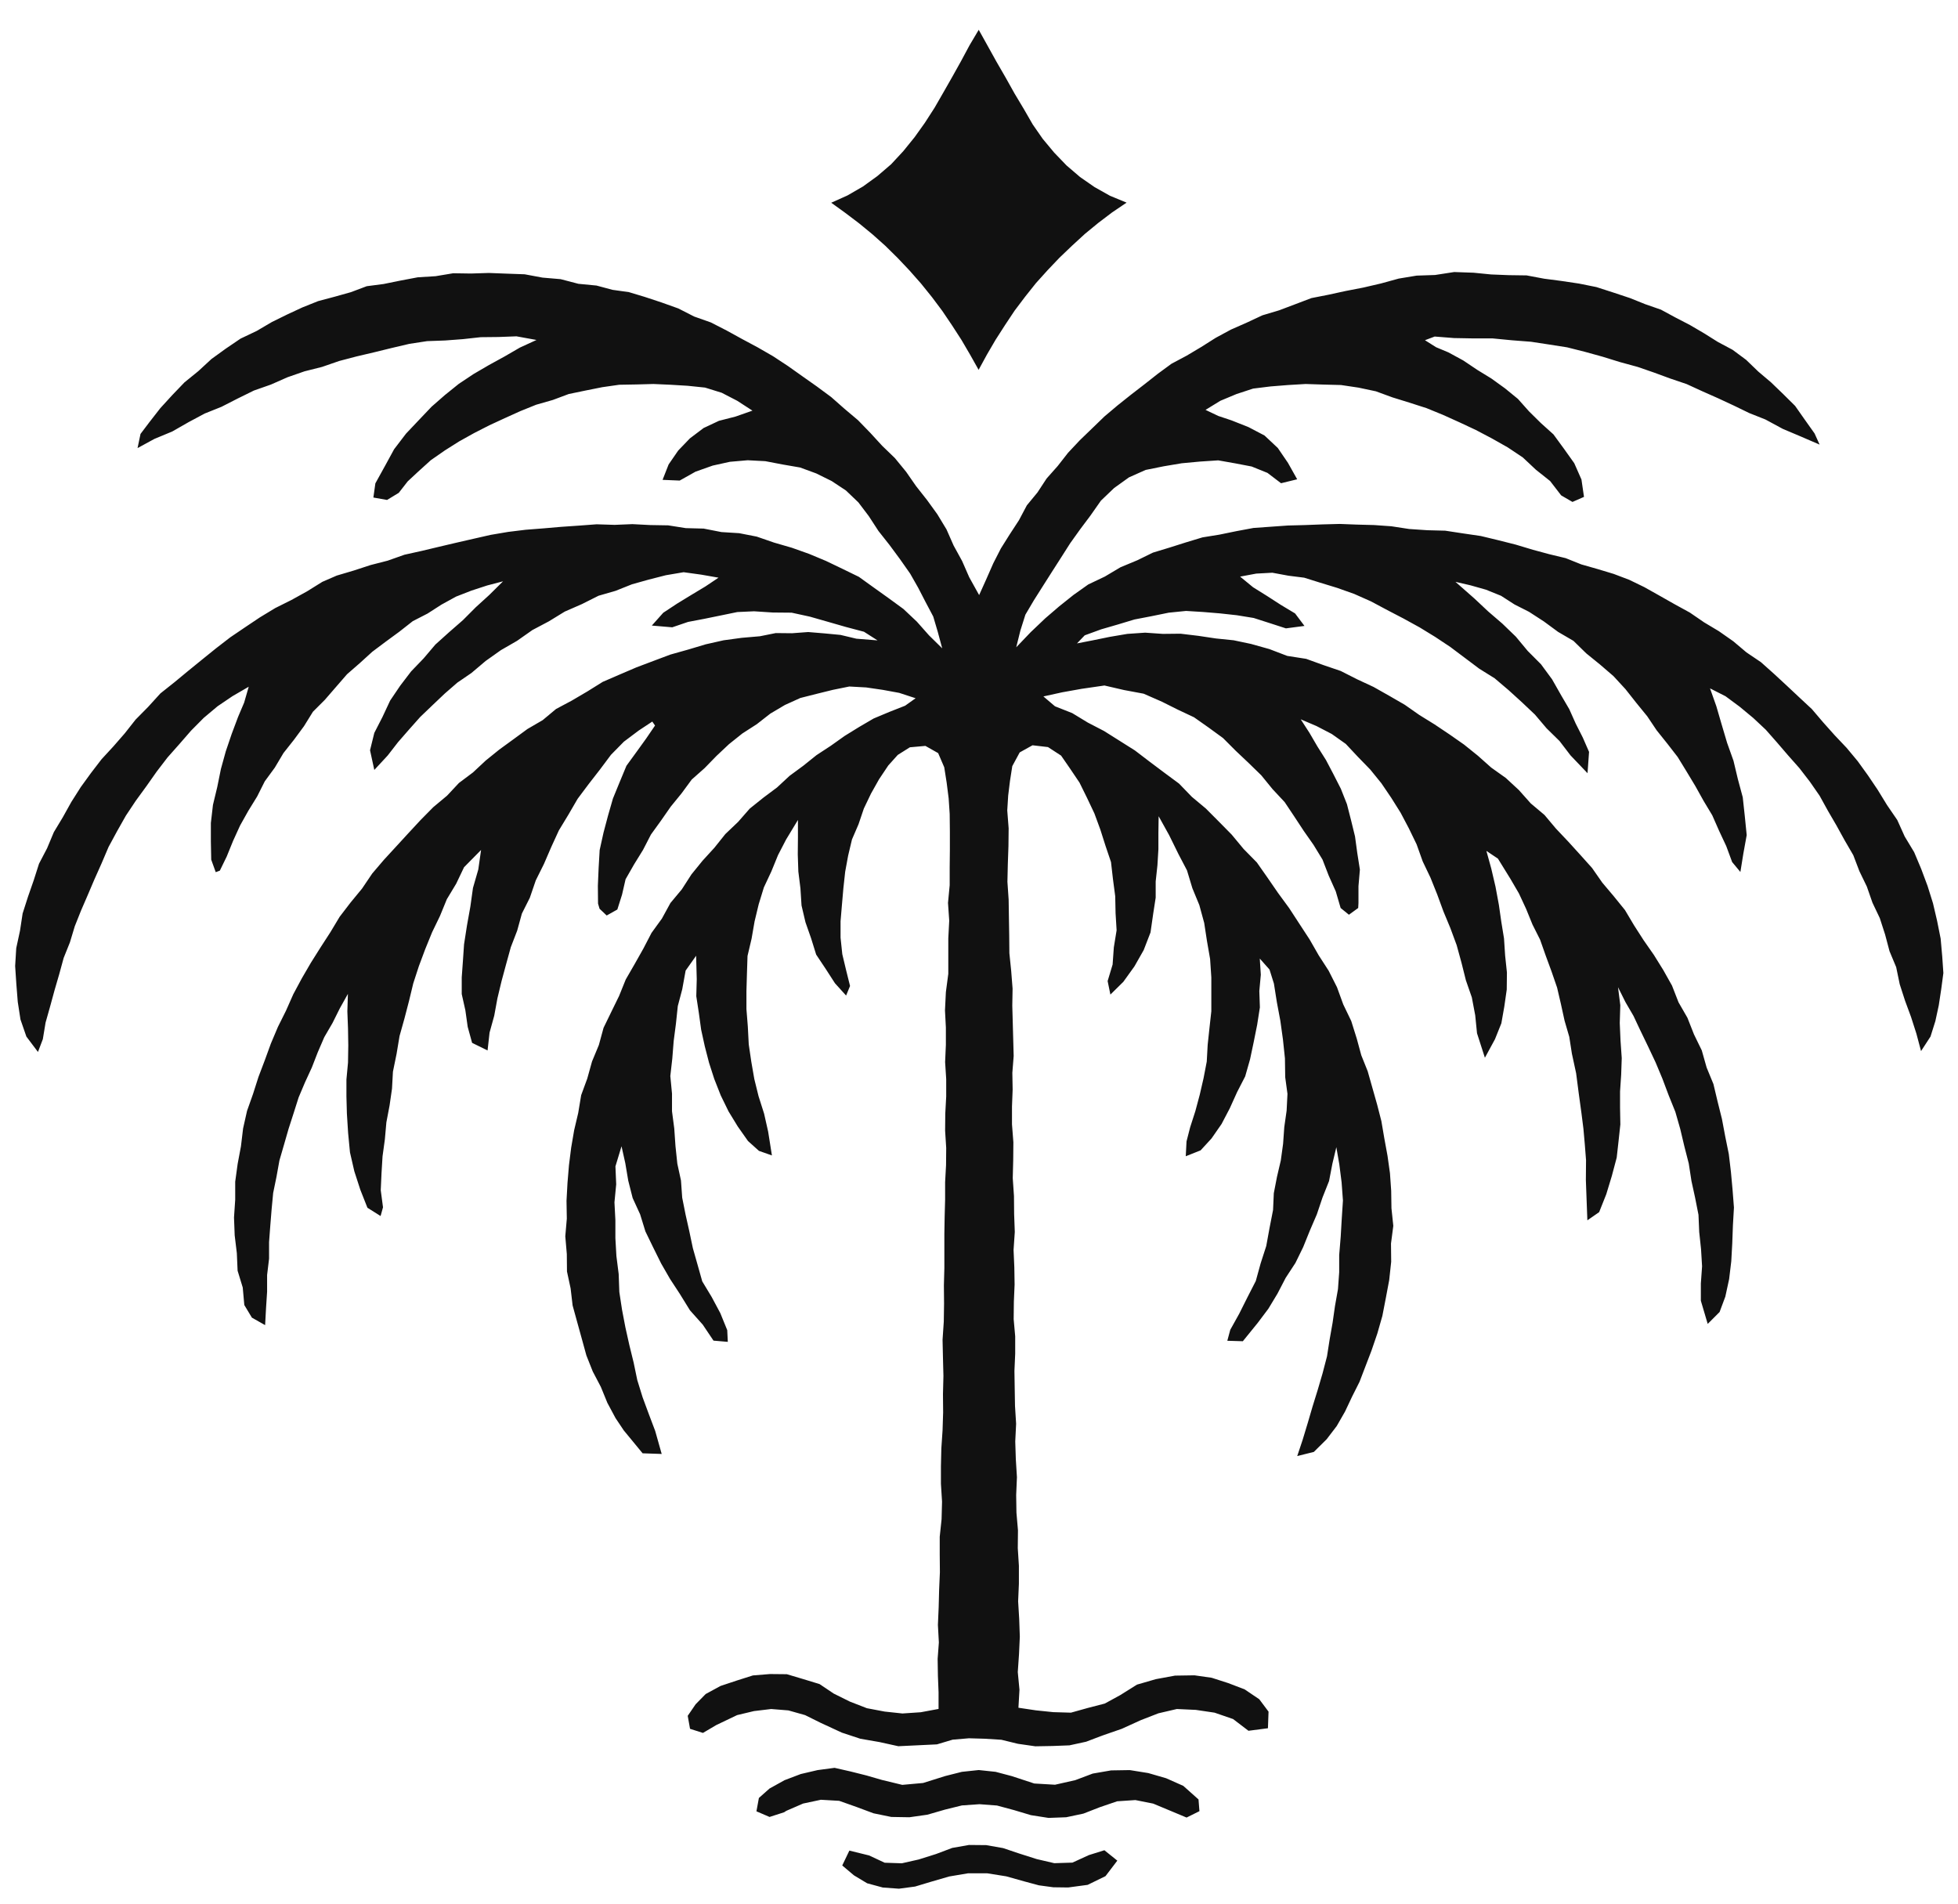 <?xml version="1.0" encoding="UTF-8"?>
<svg xmlns="http://www.w3.org/2000/svg" width="72" height="70" viewBox="0 0 72 70" fill="none">
  <path d="M32.463 69.407L31.887 69.251L31.401 68.959L30.971 68.596L31.233 68.049L31.96 68.228L32.531 68.495L33.162 68.516L33.782 68.376L34.421 68.175L35.014 67.951L35.632 67.842L36.265 67.848L36.885 67.957L37.484 68.158L38.121 68.361L38.769 68.512L39.436 68.491L40.039 68.215L40.611 68.036L41.086 68.418L40.651 68.989L39.995 69.309L39.279 69.405L38.733 69.398L38.202 69.326L37.678 69.185L37 68.995L36.301 68.884H35.596L34.903 69.001L34.225 69.198L33.65 69.371L33.057 69.45L32.463 69.407ZM37.91 66.746L37.29 66.561L36.663 66.392L36.02 66.343L35.372 66.388L34.745 66.543L34.102 66.729L33.441 66.823L32.776 66.812L32.122 66.678L31.491 66.443L30.858 66.219L30.186 66.18L29.532 66.319L28.912 66.588L28.835 66.639L28.298 66.812L27.816 66.605L27.906 66.114L28.298 65.766L28.852 65.459L29.445 65.234L30.065 65.089L30.689 65.006L31.278 65.14L31.86 65.286L32.435 65.452L33.179 65.632L33.944 65.563L34.76 65.307L35.37 65.153L35.99 65.087L36.612 65.153L37.215 65.313L38.032 65.582L38.795 65.627L39.539 65.459L40.182 65.217L40.858 65.1L41.546 65.089L42.224 65.198L42.88 65.388L43.511 65.668L44.072 66.168L44.106 66.599L43.633 66.834L43.021 66.578L42.405 66.321L41.751 66.191L41.08 66.236L40.442 66.454L39.839 66.689L39.206 66.823L38.556 66.847L37.91 66.746ZM37.431 64.122L36.825 63.974L36.222 63.936L35.63 63.919L35.031 63.97L34.453 64.143L33.743 64.177L33.034 64.211L32.339 64.058L31.636 63.936L30.958 63.712L30.169 63.347L29.605 63.067L28.991 62.894L28.358 62.843L27.725 62.919L27.105 63.067L26.341 63.432L25.849 63.722L25.374 63.571L25.289 63.093L25.581 62.667L25.949 62.292L26.495 61.995L27.087 61.798L27.686 61.608L28.313 61.557L28.933 61.563L29.538 61.743L30.137 61.926L30.657 62.275L31.254 62.571L31.877 62.813L32.531 62.937L33.185 63.007L33.856 62.962L34.513 62.84V62.228L34.489 61.617L34.479 61L34.524 60.395L34.489 59.751L34.517 59.101L34.534 58.456L34.562 57.812L34.556 57.162V56.507L34.624 55.864L34.641 55.217L34.6 54.561V53.919L34.615 53.263L34.66 52.597L34.681 51.935L34.675 51.264L34.692 50.598L34.675 49.932L34.66 49.265L34.705 48.597L34.715 47.931L34.709 47.267L34.726 46.632V45.372L34.737 44.738L34.754 44.106V43.472L34.788 42.844L34.794 42.212L34.754 41.578L34.76 40.946L34.794 40.318V39.684L34.754 39.054L34.782 38.419V37.785L34.749 37.153L34.782 36.48L34.871 35.808V34.507L34.905 33.852L34.86 33.202L34.922 32.547V31.889L34.929 31.24V30.584L34.922 29.929L34.884 29.356L34.811 28.78L34.722 28.214L34.498 27.693L34.029 27.428L33.458 27.479L33.013 27.759L32.665 28.146L32.324 28.656L32.028 29.183L31.766 29.73L31.57 30.309L31.329 30.868L31.188 31.462L31.079 32.056L31.013 32.662L30.96 33.269L30.909 33.875V34.479L30.973 35.086L31.113 35.673L31.258 36.256L31.113 36.608L30.704 36.156L30.363 35.628L30.012 35.101L29.826 34.503L29.619 33.913L29.474 33.296L29.434 32.669L29.357 32.049L29.336 31.421L29.342 30.794V30.151L28.905 30.873L28.609 31.445L28.364 32.045L28.089 32.632L27.899 33.252L27.748 33.879L27.637 34.518L27.488 35.152L27.467 35.801L27.448 36.446V37.104L27.499 37.747L27.533 38.402L27.627 39.041L27.738 39.679L27.893 40.307L28.098 40.952L28.247 41.614L28.385 42.487L27.908 42.319L27.505 41.956L27.13 41.424L26.791 40.869L26.503 40.279L26.265 39.675L26.073 39.079L25.917 38.475L25.783 37.864L25.698 37.247L25.604 36.632L25.621 36.006L25.598 35.144L25.212 35.69L25.088 36.374L24.924 36.995L24.856 37.64L24.773 38.278L24.722 38.923L24.649 39.568L24.711 40.213V40.862L24.794 41.496L24.839 42.146L24.907 42.791L25.041 43.408L25.086 44.04L25.21 44.663L25.348 45.278L25.478 45.896L25.651 46.506L25.823 47.117L26.171 47.694L26.488 48.287L26.742 48.911L26.763 49.342L26.237 49.297L25.841 48.708L25.372 48.183L24.997 47.576L24.639 47.029L24.31 46.457L24.018 45.868L23.733 45.281L23.539 44.653L23.264 44.053L23.102 43.414L22.993 42.769L22.855 42.15L22.631 42.889L22.659 43.549L22.595 44.211L22.629 44.866V45.528L22.667 46.19L22.75 46.846L22.774 47.508L22.874 48.163L22.997 48.808L23.142 49.458L23.3 50.102L23.434 50.747L23.63 51.38L23.858 51.997L24.093 52.618L24.332 53.464L23.63 53.44L23.285 53.02L22.938 52.599L22.635 52.146L22.334 51.584L22.094 50.997L21.797 50.431L21.563 49.842L21.395 49.231L21.226 48.62L21.056 48.003L20.983 47.378L20.849 46.754L20.843 46.115L20.787 45.46L20.843 44.811L20.832 44.155L20.868 43.498L20.922 42.848L21.003 42.203L21.113 41.559L21.262 40.926L21.371 40.271L21.595 39.66L21.77 39.032L22.021 38.428L22.194 37.794L22.48 37.206L22.765 36.623L23.01 36.017L23.338 35.449L23.658 34.881L23.959 34.302L24.34 33.777L24.653 33.205L25.073 32.701L25.425 32.154L25.834 31.65L26.269 31.174L26.672 30.67L27.143 30.221L27.569 29.734L28.072 29.331L28.575 28.955L29.035 28.528L29.538 28.158L30.024 27.768L30.549 27.424L31.06 27.061L31.589 26.734L32.126 26.42L32.701 26.179L33.283 25.95L33.669 25.675L33.066 25.478L32.461 25.367L31.851 25.278L31.231 25.244L30.625 25.367L30.033 25.513L29.43 25.666L28.863 25.923L28.326 26.241L27.829 26.629L27.298 26.971L26.806 27.364L26.348 27.795L25.911 28.244L25.436 28.665L25.061 29.175L24.664 29.662L24.306 30.176L23.937 30.687L23.645 31.253L23.317 31.784L23.004 32.331L22.874 32.897L22.701 33.444L22.309 33.664L22.047 33.416L21.991 33.226L21.985 32.568L22.013 31.913L22.051 31.257L22.192 30.619L22.36 29.986L22.539 29.363L22.784 28.765L23.036 28.158L23.422 27.627L23.758 27.161L24.087 26.679L23.986 26.533L23.488 26.862L22.942 27.272L22.467 27.755L22.058 28.302L21.65 28.827L21.241 29.373L20.902 29.956L20.551 30.535L20.271 31.146L20.003 31.767L19.702 32.372L19.483 33.012L19.191 33.593L19.018 34.221L18.784 34.828L18.611 35.455L18.443 36.077L18.291 36.711L18.174 37.349L18.002 37.971L17.929 38.627L17.36 38.347L17.198 37.757L17.113 37.153L16.979 36.553V35.94L17.023 35.329L17.064 34.725L17.172 34.029L17.296 33.339L17.392 32.651L17.588 31.972L17.69 31.255L17.064 31.889L16.776 32.493L16.431 33.066L16.179 33.681L15.889 34.281L15.638 34.898L15.403 35.526L15.197 36.158L15.039 36.813L14.871 37.458L14.692 38.097L14.583 38.752L14.449 39.408L14.415 40.032L14.325 40.653L14.208 41.27L14.152 41.898L14.067 42.519L14.029 43.145L14.001 43.767L14.084 44.394L13.995 44.715L13.511 44.411L13.249 43.747L13.029 43.068L12.869 42.372L12.801 41.661L12.756 40.95L12.739 40.322V39.694L12.797 39.073L12.807 38.445L12.797 37.817L12.773 37.191L12.793 36.547L12.496 37.078L12.228 37.616L11.925 38.137L11.684 38.695L11.467 39.254L11.215 39.801L10.981 40.354L10.796 40.937L10.612 41.507L10.444 42.09L10.275 42.673L10.167 43.273L10.045 43.867L9.988 44.467L9.939 45.073L9.894 45.673V46.284L9.822 46.884V47.495L9.783 48.099L9.749 48.727L9.263 48.452L8.984 47.988L8.926 47.343L8.737 46.726L8.709 46.081L8.63 45.426L8.605 44.77L8.649 44.115V43.453L8.739 42.797L8.86 42.152L8.939 41.494L9.084 40.849L9.304 40.228L9.504 39.602L9.738 38.985L9.962 38.37L10.22 37.76L10.516 37.166L10.785 36.559L11.098 35.976L11.433 35.4L11.787 34.838L12.149 34.279L12.49 33.711L12.893 33.185L13.313 32.675L13.688 32.12L14.118 31.616L14.566 31.129L15.013 30.642L15.461 30.159L15.93 29.683L16.439 29.258L16.876 28.791L17.392 28.404L17.861 27.966L18.36 27.563L18.882 27.183L19.395 26.807L19.956 26.48L20.448 26.07L21.017 25.767L21.599 25.425L22.164 25.073L22.786 24.804L23.4 24.541L24.027 24.304L24.653 24.069L25.308 23.885L25.949 23.693L26.61 23.544L27.273 23.454L27.944 23.396L28.526 23.279L29.125 23.285L29.718 23.241L30.31 23.29L30.909 23.347L31.491 23.486L32.269 23.548L31.77 23.23L31.107 23.055L30.446 22.865L29.781 22.675L29.11 22.529L28.417 22.523L27.729 22.478L27.113 22.506L26.51 22.63L25.904 22.754L25.301 22.869L24.72 23.067L23.969 23.003L24.389 22.532L24.898 22.196L25.412 21.882L25.934 21.568L26.422 21.242L25.789 21.131L25.139 21.041L24.485 21.152L23.858 21.312L23.24 21.485L22.635 21.726L22.011 21.906L21.395 22.215L20.768 22.489L20.182 22.848L19.577 23.168L19.012 23.565L18.419 23.907L17.859 24.304L17.334 24.748L16.819 25.1L16.354 25.504L15.9 25.935L15.453 26.363L15.045 26.822L14.636 27.291L14.257 27.78L13.764 28.312L13.607 27.588L13.764 26.95L14.065 26.363L14.346 25.762L14.715 25.216L15.118 24.688L15.576 24.212L16.009 23.702L16.512 23.249L17.021 22.805L17.496 22.329L17.989 21.88L18.498 21.376L17.916 21.528L17.334 21.718L16.77 21.938L16.233 22.233L15.723 22.561L15.178 22.841L14.685 23.228L14.187 23.593L13.69 23.966L13.229 24.385L12.761 24.793L12.351 25.265L11.944 25.735L11.507 26.172L11.179 26.702L10.81 27.202L10.425 27.689L10.105 28.227L9.736 28.731L9.457 29.286L9.129 29.818L8.828 30.356L8.57 30.922L8.336 31.498L8.084 32.015L7.933 32.071L7.767 31.611L7.754 30.939V30.262L7.831 29.596L7.989 28.94L8.123 28.278L8.302 27.629L8.519 26.99L8.754 26.363L8.978 25.835L9.146 25.252L8.547 25.6L8.001 25.97L7.492 26.397L7.027 26.866L6.597 27.36L6.16 27.853L5.761 28.374L5.382 28.912L4.994 29.444L4.63 29.991L4.304 30.567L3.992 31.144L3.734 31.75L3.466 32.35L3.225 32.916L2.98 33.482L2.75 34.059L2.571 34.652L2.341 35.225L2.179 35.818L2.006 36.412L1.844 37.006L1.676 37.601L1.575 38.212L1.396 38.682L0.97 38.116L0.753 37.488L0.653 36.839L0.601 36.184L0.557 35.522L0.597 34.866L0.736 34.221L0.832 33.589L1.028 32.978L1.239 32.372L1.435 31.759L1.731 31.193L1.98 30.599L2.309 30.053L2.622 29.491L2.969 28.944L3.344 28.427L3.734 27.919L4.169 27.447L4.589 26.965L4.986 26.461L5.45 25.991L5.898 25.498L6.414 25.088L6.923 24.667L7.432 24.253L7.946 23.838L8.468 23.435L9.014 23.065L9.559 22.7L10.124 22.358L10.717 22.062L11.292 21.744L11.853 21.395L12.383 21.165L13.004 20.981L13.626 20.778L14.257 20.616L14.873 20.398L15.51 20.257L16.143 20.106L16.772 19.958L17.405 19.813L18.042 19.668L18.686 19.559L19.329 19.48L19.984 19.429L20.632 19.373L21.286 19.328L21.94 19.279L22.601 19.3L23.255 19.273L23.91 19.307L24.57 19.318L25.218 19.42L25.875 19.437L26.529 19.565L27.183 19.606L27.827 19.732L28.464 19.952L29.119 20.142L29.749 20.366L30.37 20.625L30.975 20.915L31.584 21.212L32.13 21.605L32.676 21.995L33.221 22.393L33.714 22.858L34.161 23.362L34.647 23.84L34.485 23.238L34.317 22.67L34.038 22.143L33.763 21.611L33.469 21.094L33.091 20.556L32.706 20.035L32.303 19.525L31.947 18.978L31.565 18.474L31.107 18.036L30.581 17.688L30.016 17.409L29.423 17.191L28.78 17.08L28.142 16.958L27.494 16.924L26.84 16.981L26.209 17.12L25.576 17.344L24.994 17.671L24.364 17.645L24.587 17.078L24.939 16.567L25.37 16.119L25.873 15.739L26.437 15.474L27.047 15.318L27.669 15.1L27.109 14.737L26.538 14.442L25.926 14.252L25.289 14.186L24.662 14.148L24.029 14.12L23.402 14.137L22.771 14.148L22.149 14.237L21.529 14.361L20.913 14.489L20.329 14.707L19.717 14.882L19.135 15.117L18.562 15.376L17.995 15.638L17.435 15.924L16.889 16.228L16.358 16.563L15.842 16.922L15.378 17.342L14.992 17.701L14.664 18.122L14.233 18.384L13.73 18.295L13.803 17.774L14.15 17.146L14.493 16.518L14.93 15.946L15.423 15.425L15.87 14.955L16.363 14.524L16.872 14.114L17.418 13.751L17.982 13.422L18.554 13.108L19.118 12.781L19.728 12.501L18.991 12.367L18.332 12.392L17.675 12.399L17.021 12.471L16.367 12.52L15.706 12.544L15.052 12.644L14.404 12.796L13.76 12.954L13.117 13.105L12.473 13.274L11.842 13.492L11.198 13.654L10.572 13.872L9.962 14.141L9.336 14.361L8.737 14.656L8.144 14.959L7.53 15.205L6.942 15.519L6.333 15.867L5.676 16.14L5.058 16.477L5.167 15.956L5.493 15.525L5.896 15.008L6.333 14.53L6.784 14.06L7.294 13.646L7.775 13.202L8.3 12.822L8.845 12.452L9.438 12.17L9.998 11.841L10.557 11.566L11.122 11.303L11.697 11.073L12.302 10.912L12.901 10.744L13.487 10.524L14.108 10.443L14.717 10.319L15.361 10.197L16.017 10.156L16.665 10.048L17.32 10.058L17.974 10.037L18.622 10.062L19.293 10.086L19.948 10.208L20.615 10.265L21.269 10.436L21.934 10.5L22.526 10.658L23.125 10.742L23.707 10.917L24.327 11.122L24.943 11.342L25.525 11.639L26.139 11.856L26.719 12.153L27.29 12.467L27.865 12.775L28.43 13.101L28.976 13.46L29.506 13.836L30.039 14.212L30.564 14.6L31.054 15.032L31.552 15.452L32.004 15.918L32.441 16.394L32.906 16.843L33.319 17.347L33.688 17.878L34.091 18.389L34.468 18.91L34.805 19.467L35.067 20.061L35.38 20.631L35.64 21.225L36.005 21.882L36.261 21.314L36.525 20.714L36.804 20.168L37.132 19.646L37.469 19.13L37.759 18.583L38.151 18.107L38.486 17.596L38.895 17.135L39.274 16.65L39.707 16.189L40.161 15.751L40.613 15.314L41.092 14.91L41.585 14.517L42.077 14.137L42.576 13.744L43.079 13.375L43.637 13.078L44.174 12.758L44.705 12.422L45.266 12.119L45.847 11.863L46.423 11.594L47.039 11.41L47.631 11.186L48.224 10.961L48.85 10.838L49.468 10.703L50.129 10.575L50.783 10.423L51.434 10.244L52.092 10.135L52.77 10.112L53.475 10.003L54.185 10.028L54.833 10.092L55.483 10.118L56.137 10.127L56.781 10.248L57.423 10.332L58.066 10.428L58.703 10.556L59.326 10.757L59.94 10.961L60.5 11.186L61.076 11.386L61.606 11.673L62.144 11.952L62.663 12.256L63.173 12.576L63.71 12.862L64.209 13.232L64.656 13.663L65.125 14.06L65.573 14.492L66.01 14.925L66.368 15.435L66.726 15.939L66.911 16.349L66.223 16.052L65.558 15.771L64.918 15.425L64.326 15.19L63.757 14.914L63.179 14.645L62.597 14.387L62.024 14.124L61.419 13.919L60.82 13.699L60.221 13.492L59.573 13.315L58.929 13.116L58.282 12.937L57.627 12.772L56.962 12.668L56.301 12.567L55.592 12.512L54.888 12.444H54.179L53.469 12.431L52.757 12.375L52.399 12.51L52.808 12.768L53.262 12.958L53.808 13.255L54.317 13.597L54.839 13.917L55.342 14.28L55.818 14.669L56.227 15.128L56.664 15.559L57.124 15.973L57.51 16.501L57.889 17.033L58.154 17.633L58.247 18.271L57.823 18.457L57.408 18.216L57.001 17.688L56.48 17.274L55.995 16.819L55.441 16.45L54.859 16.121L54.27 15.811L53.672 15.531L53.068 15.258L52.457 15.008L51.819 14.803L51.206 14.613L50.594 14.389L49.957 14.254L49.313 14.158L48.659 14.141L48.011 14.12L47.367 14.158L46.719 14.21L46.08 14.289L45.47 14.489L44.876 14.737L44.33 15.072L44.801 15.296L45.289 15.459L45.913 15.707L46.499 16.014L46.988 16.473L47.361 17.02L47.7 17.624L47.107 17.769L46.608 17.389L46.026 17.154L45.415 17.037L44.797 16.928L44.119 16.973L43.454 17.035L42.793 17.146L42.128 17.28L41.514 17.554L40.969 17.945L40.483 18.41L40.099 18.957L39.72 19.463L39.355 19.973L39.021 20.498L38.684 21.024L38.349 21.551L38.015 22.079L37.706 22.602L37.522 23.185L37.369 23.802L37.9 23.247L38.437 22.736L38.946 22.299L39.473 21.878L40.018 21.491L40.628 21.201L41.203 20.859L41.823 20.601L42.395 20.321L43.004 20.136L43.607 19.945L44.219 19.76L44.843 19.659L45.466 19.531L46.093 19.414L46.723 19.369L47.356 19.324L47.994 19.307L48.624 19.283L49.264 19.266L49.895 19.29L50.532 19.307L51.165 19.352L51.819 19.452L52.484 19.497L53.143 19.514L53.799 19.614L54.454 19.71L55.102 19.866L55.739 20.027L56.372 20.217L56.971 20.379L57.574 20.524L58.151 20.755L58.744 20.924L59.337 21.103L59.912 21.321L60.466 21.59L61.025 21.904L61.579 22.218L62.139 22.525L62.663 22.884L63.209 23.211L63.736 23.58L64.222 23.99L64.754 24.349L65.23 24.774L65.698 25.207L66.163 25.643L66.628 26.076L67.041 26.561L67.468 27.039L67.904 27.499L68.311 27.988L68.687 28.509L69.045 29.04L69.392 29.606L69.767 30.153L70.04 30.759L70.388 31.336L70.645 31.947L70.88 32.575L71.08 33.213L71.231 33.858L71.362 34.514L71.421 35.18L71.462 35.78L71.383 36.374L71.293 36.967L71.168 37.546L70.989 38.116L70.641 38.65L70.469 38.005L70.272 37.392L70.053 36.798L69.857 36.192L69.727 35.564L69.482 34.977L69.32 34.366L69.124 33.76L68.855 33.194L68.648 32.6L68.373 32.032L68.15 31.447L67.832 30.9L67.531 30.354L67.218 29.816L66.911 29.26L66.553 28.744L66.167 28.244L65.754 27.778L65.345 27.302L64.931 26.832L64.471 26.401L63.972 25.987L63.452 25.602L62.881 25.312L63.113 25.967L63.309 26.64L63.51 27.317L63.744 27.973L63.906 28.652L64.085 29.318L64.16 30.012L64.23 30.708L64.106 31.392L63.998 32.064L63.695 31.699L63.478 31.112L63.215 30.55L62.964 29.98L62.644 29.448L62.34 28.902L62.018 28.368L61.692 27.836L61.31 27.343L60.92 26.856L60.573 26.339L60.176 25.852L59.773 25.342L59.33 24.861L58.834 24.434L58.331 24.026L57.859 23.565L57.295 23.236L56.77 22.85L56.225 22.497L55.694 22.228L55.197 21.908L54.643 21.684L54.074 21.523L53.52 21.395L54.219 22.01L54.722 22.482L55.244 22.931L55.741 23.411L56.178 23.937L56.666 24.426L57.073 24.979L57.414 25.579L57.706 26.078L57.941 26.604L58.203 27.121L58.433 27.648L58.377 28.432L57.751 27.776L57.348 27.249L56.873 26.783L56.442 26.275L55.961 25.82L55.468 25.372L54.959 24.94L54.394 24.588L53.863 24.189L53.333 23.791L52.778 23.422L52.203 23.07L51.608 22.743L51.016 22.435L50.417 22.115L49.803 21.842L49.17 21.617L48.522 21.419L47.957 21.242L47.376 21.169L46.787 21.06L46.195 21.092L45.602 21.203L46.078 21.594L46.591 21.914L47.101 22.243L47.623 22.557L47.968 23.016L47.286 23.106L46.7 22.916L46.101 22.724L45.481 22.623L44.861 22.555L44.245 22.504L43.614 22.465L42.977 22.529L42.35 22.657L41.717 22.779L41.107 22.963L40.491 23.142L39.888 23.362L39.603 23.659L40.174 23.548L40.811 23.418L41.455 23.309L42.109 23.264L42.763 23.309L43.411 23.302L44.068 23.381L44.709 23.477L45.364 23.544L46.001 23.678L46.679 23.868L47.333 24.118L48.032 24.227L48.665 24.456L49.302 24.673L49.895 24.974L50.511 25.261L51.093 25.59L51.657 25.916L52.194 26.292L52.753 26.638L53.298 27.003L53.836 27.379L54.343 27.787L54.835 28.225L55.372 28.607L55.854 29.053L56.289 29.542L56.794 29.967L57.214 30.467L57.666 30.945L58.107 31.43L58.544 31.917L58.919 32.455L59.341 32.955L59.754 33.465L60.091 34.031L60.443 34.578L60.818 35.116L61.163 35.671L61.483 36.241L61.724 36.858L62.05 37.424L62.291 38.035L62.578 38.624L62.757 39.256L63.007 39.863L63.16 40.506L63.32 41.148L63.441 41.791L63.572 42.436L63.65 43.092L63.71 43.747L63.761 44.403L63.723 45.059L63.699 45.721L63.663 46.376L63.584 47.034L63.444 47.679L63.233 48.245L62.796 48.682L62.544 47.83V47.198L62.589 46.564L62.551 45.932L62.484 45.304L62.457 44.67L62.333 44.042L62.199 43.429L62.099 42.782L61.937 42.15L61.785 41.509L61.606 40.884L61.361 40.277L61.131 39.666L60.88 39.066L60.6 38.473L60.315 37.883L60.068 37.358L59.771 36.848L59.498 36.301L59.582 36.963L59.562 37.618L59.59 38.263L59.635 38.908L59.614 39.521L59.573 40.132V40.736L59.584 41.347L59.518 41.958L59.45 42.566L59.27 43.243L59.066 43.914L58.804 44.572L58.371 44.873L58.343 44.127L58.316 43.393L58.322 42.658L58.277 42.082L58.226 41.505L58.154 40.935L58.053 40.2L57.958 39.466L57.802 38.744L57.706 38.127L57.533 37.533L57.399 36.922L57.258 36.316L57.056 35.729L56.839 35.139L56.632 34.552L56.353 33.997L56.118 33.42L55.854 32.852L55.541 32.316L55.082 31.573L54.658 31.289L54.837 31.938L54.993 32.605L55.117 33.273L55.206 33.894L55.306 34.509L55.347 35.137L55.413 35.761L55.406 36.389L55.317 37.01L55.208 37.629L54.974 38.212L54.603 38.895L54.313 37.994L54.247 37.334L54.123 36.677L53.904 36.047L53.742 35.4L53.565 34.755L53.333 34.127L53.079 33.516L52.849 32.889L52.602 32.273L52.316 31.675L52.092 31.048L51.806 30.458L51.504 29.886L51.161 29.339L50.796 28.801L50.387 28.297L49.935 27.832L49.488 27.355L48.972 26.99L48.411 26.698L47.83 26.45L48.149 26.943L48.445 27.45L48.759 27.947L49.027 28.457L49.306 29.004L49.53 29.57L49.682 30.164L49.827 30.757L49.91 31.366L50.006 31.977L49.954 32.587V33.205L49.944 33.388L49.603 33.636L49.298 33.388L49.119 32.777L48.861 32.201L48.631 31.607L48.303 31.069L47.938 30.548L47.591 30.02L47.239 29.493L46.794 29.017L46.38 28.509L45.913 28.054L45.438 27.605L44.974 27.14L44.443 26.753L43.906 26.375L43.313 26.096L42.731 25.805L42.054 25.508L41.335 25.374L40.613 25.207L39.773 25.329L39.059 25.457L38.368 25.609L38.795 25.972L39.428 26.222L40.001 26.57L40.6 26.881L41.167 27.238L41.736 27.597L42.273 28.007L42.81 28.41L43.356 28.814L43.827 29.301L44.343 29.732L44.818 30.209L45.293 30.691L45.73 31.218L46.216 31.712L46.608 32.271L46.998 32.837L47.405 33.392L47.781 33.969L48.158 34.546L48.492 35.129L48.857 35.694L49.164 36.301L49.394 36.933L49.688 37.544L49.891 38.191L50.057 38.802L50.293 39.391L50.466 40.002L50.639 40.612L50.796 41.223L50.905 41.862L51.022 42.5L51.112 43.139L51.157 43.784L51.167 44.431L51.235 45.076L51.15 45.725L51.157 46.397L51.084 47.07L50.96 47.73L50.833 48.386L50.647 49.037L50.43 49.671L50.212 50.239L49.993 50.811L49.718 51.358L49.46 51.905L49.155 52.437L48.784 52.923L48.313 53.389L47.702 53.541L47.902 52.941L48.087 52.33L48.266 51.719L48.456 51.106L48.635 50.495L48.797 49.874L48.893 49.259L49.002 48.642L49.091 48.02L49.2 47.405L49.245 46.782V46.15L49.3 45.483L49.339 44.817L49.383 44.145L49.334 43.478L49.249 42.812L49.14 42.184L48.995 42.791L48.872 43.429L48.631 44.036L48.424 44.651L48.166 45.251L47.921 45.857L47.636 46.44L47.278 46.987L46.975 47.57L46.64 48.125L46.248 48.646L45.702 49.319L45.131 49.302L45.24 48.898L45.568 48.309L45.871 47.704L46.178 47.104L46.357 46.455L46.563 45.817L46.685 45.148L46.813 44.493L46.841 43.875L46.958 43.271L47.098 42.671L47.182 42.06L47.226 41.443L47.312 40.839L47.343 40.222L47.26 39.611L47.25 38.917L47.177 38.225L47.081 37.535L46.953 36.852L46.845 36.169L46.683 35.652L46.325 35.248L46.363 35.842L46.308 36.442L46.329 37.042L46.229 37.681L46.101 38.319L45.967 38.953L45.788 39.581L45.491 40.158L45.223 40.751L44.92 41.33L44.551 41.862L44.149 42.3L43.603 42.517L43.631 41.971L43.765 41.45L43.955 40.86L44.117 40.256L44.257 39.649L44.375 39.036L44.409 38.417L44.475 37.8L44.543 37.185V36.562V35.94L44.498 35.263L44.383 34.603L44.281 33.937L44.102 33.281L43.846 32.66L43.648 32.004L43.337 31.411L42.991 30.708L42.606 30.014L42.597 30.627V31.227L42.561 31.821L42.497 32.414V33.008L42.407 33.591L42.307 34.287L42.056 34.936L41.715 35.536L41.308 36.102L40.832 36.572L40.73 36.075L40.913 35.468L40.958 34.836L41.06 34.208L41.022 33.58L41.009 32.955L40.926 32.327L40.854 31.699L40.653 31.105L40.462 30.505L40.244 29.912L39.975 29.344L39.696 28.778L39.345 28.257L39.019 27.785L38.537 27.471L37.968 27.405L37.497 27.667L37.224 28.171L37.139 28.718L37.073 29.254L37.039 29.801L37.09 30.458L37.083 31.114L37.06 31.77L37.045 32.425L37.09 33.081L37.1 33.738L37.111 34.394L37.117 35.05L37.184 35.705L37.235 36.354L37.224 36.978L37.241 37.595L37.258 38.21L37.275 38.831L37.226 39.449L37.237 40.066L37.213 40.685V41.343L37.264 42.003L37.258 42.665L37.241 43.32L37.286 43.982L37.292 44.644L37.316 45.3L37.271 45.962L37.299 46.6L37.309 47.234L37.282 47.867L37.275 48.507L37.331 49.139V49.778L37.303 50.412L37.313 51.044L37.324 51.7L37.365 52.355L37.333 53.005L37.354 53.66L37.395 54.318L37.367 54.973L37.377 55.623L37.433 56.272L37.426 56.927L37.467 57.577V58.234L37.439 58.883L37.478 59.528L37.501 60.184L37.471 60.829L37.426 61.484L37.488 62.134L37.45 62.796L38.094 62.892L38.731 62.958L39.381 62.977L40.001 62.804L40.626 62.642L41.193 62.332L41.809 61.946L42.503 61.745L43.207 61.615L43.923 61.604L44.556 61.694L45.165 61.89L45.769 62.121L46.306 62.484L46.647 62.939L46.625 63.55L45.909 63.643L45.344 63.212L44.662 62.977L43.974 62.875L43.275 62.843L42.597 63.001L41.949 63.253L41.25 63.571L40.528 63.821L39.941 64.045L39.325 64.179L38.699 64.203L38.072 64.214L37.431 64.122ZM35.675 13.046L35.355 12.499L35.007 11.961L34.651 11.434L34.27 10.925L33.867 10.425L33.447 9.949L33.013 9.49L32.559 9.042L32.081 8.615L31.589 8.211L31.079 7.825L30.566 7.455L31.165 7.186L31.734 6.857L32.267 6.471L32.77 6.039L33.217 5.557L33.631 5.046L34.01 4.515L34.368 3.959L34.696 3.389L35.022 2.817L35.34 2.247L35.653 1.664L35.99 1.096L36.318 1.685L36.644 2.272L36.981 2.855L37.307 3.438L37.65 4.011L37.976 4.577L38.345 5.108L38.765 5.612L39.219 6.084L39.715 6.509L40.248 6.879L40.817 7.199L41.427 7.451L40.896 7.81L40.387 8.196L39.895 8.6L39.419 9.037L38.961 9.475L38.524 9.934L38.094 10.411L37.697 10.91L37.311 11.421L36.958 11.952L36.612 12.491L36.293 13.037L35.986 13.599L35.675 13.046Z" fill="#111111"></path>
</svg>
